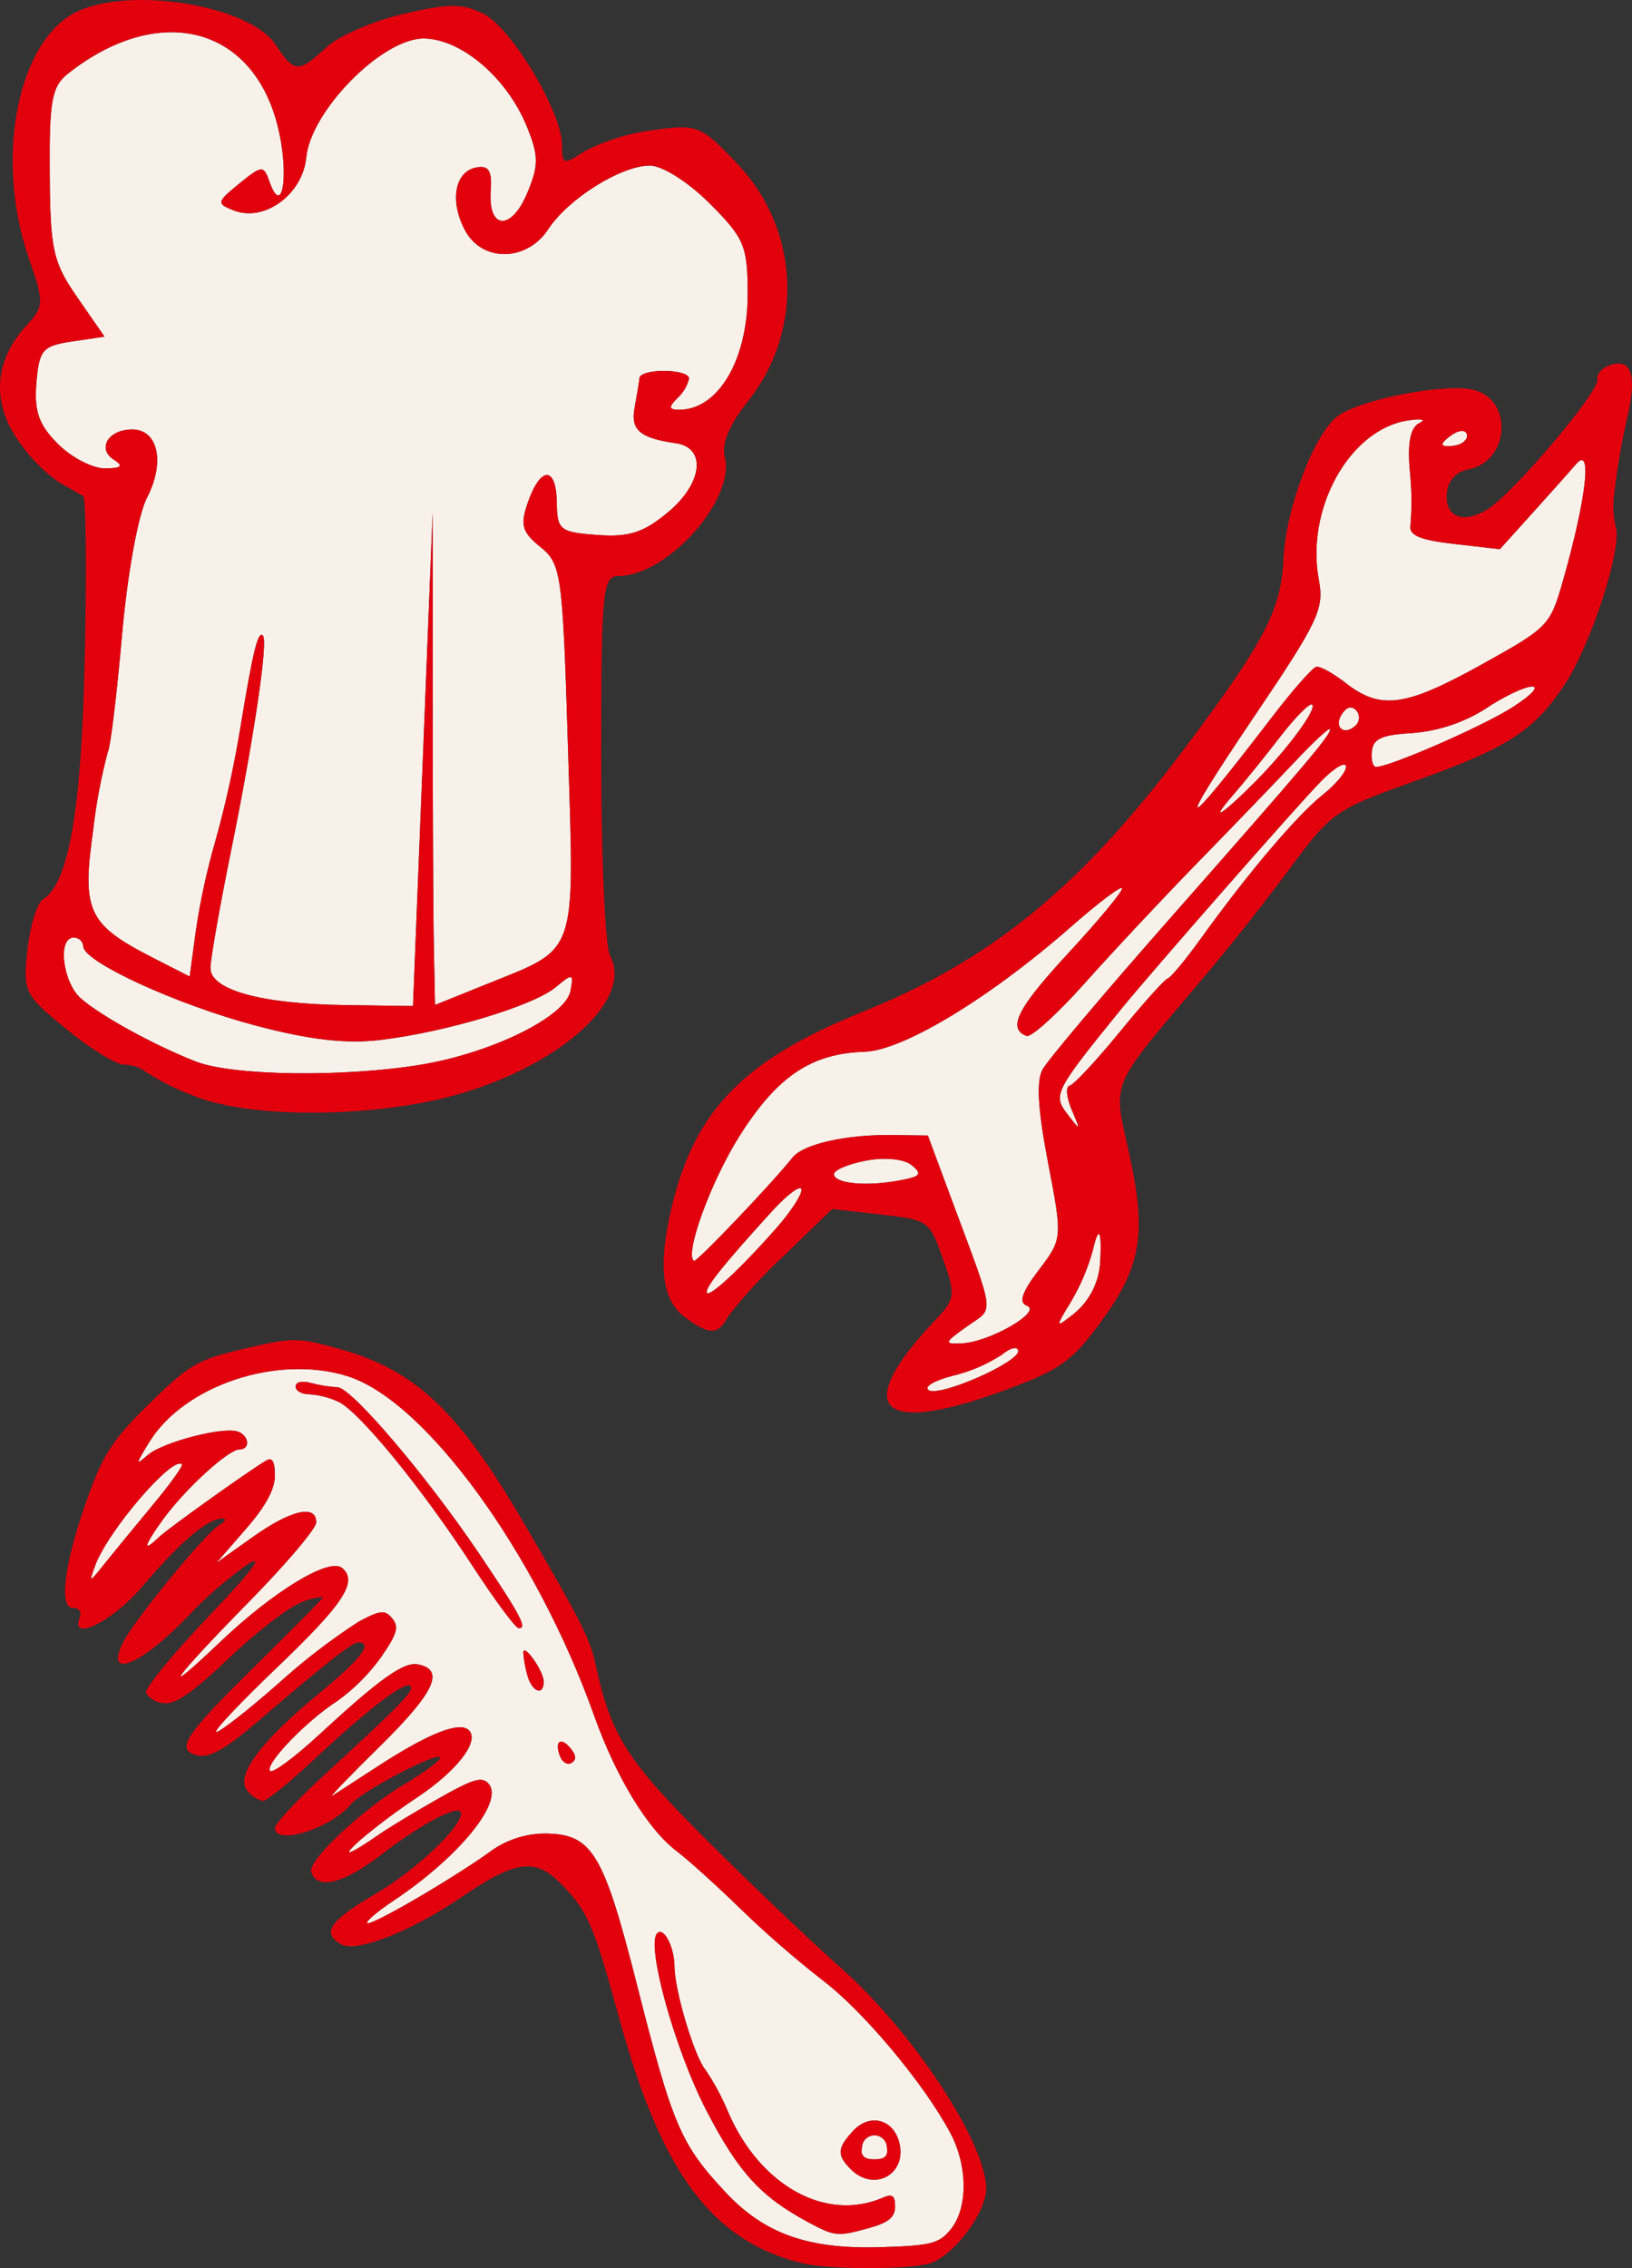 <?xml version="1.0" encoding="UTF-8"?>
<svg id="Ebene_1" data-name="Ebene 1" xmlns="http://www.w3.org/2000/svg" viewBox="0 0 184.306 256.048">
  <rect x="0" y="0" width="184.306" height="256.048" fill="#333333" stroke="none"/>
  <defs>
    <style>
      .cls-1 {
        fill: #f7f1ea;
      }

      .cls-1, .cls-2 {
        stroke-width: 0px;
      }

      .cls-2 {
        fill: #e3000d;
      }
    </style>
  </defs>
  <g>
    <path class="cls-1" d="M83.611,215.476c-2.584-2.528-5.828-5.459-7.21-6.513-3.266-2.491-6.824-8.337-9.3-15.278-6.548-18.362-19.037-35.546-27.848-38.324-7.926-2.498-18.49,1.031-22.427,7.488-1.543,2.537-1.552,2.634-.128,1.406,1.705-1.47,8.594-3.246,10.194-2.63,1.256.479,1.382,2,.166,2-1.269,0-6.166,4.479-8.658,7.92-2.168,2.993-2.355,3.818-.449,1.985,1.003-.965,10.179-7.515,12.117-8.65.686-.4.973.1.973,1.7,0,1.557-1.04,3.468-3.307,6.068l-3.308,3.8,4.088-2.91c4.333-3.082,7.2-3.747,7.2-1.67,0,.682-3.414,4.712-7.587,8.955-8.574,8.715-10.541,11.47-3.217,4.5,6.001-5.713,12.276-9.513,13.721-8.313,1.839,1.526.189,4.038-7.433,11.317-4.146,3.962-7.189,7.2-6.763,7.2s3.576-2.464,7-5.474c2.83-2.566,5.862-4.9,9.067-6.979,2.492-1.32,2.963-1.364,3.8-.355.777.937.542,1.746-1.268,4.358-1.372,1.915-3.049,3.593-4.964,4.966-3.503,2.247-8.244,7.192-7.556,7.88.29.29,2.77-1.543,5.511-4.073,6.845-6.32,9.57-8.263,11.159-7.957,3.112.595,1.923,3.149-4.33,9.295-3.429,3.374-5.832,5.869-5.329,5.545s2.841-1.84,5.195-3.367c5.698-3.697,9.192-5.074,10.232-4.033,1.245,1.245-1.345,4.593-5.884,7.608-2.183,1.449-4.284,3.018-6.293,4.7-2.433,2.153-1.492,1.896,2.067-.565,1.137-.787,4.182-2.626,6.768-4.087,3.925-2.217,4.852-2.478,5.6-1.578,1.685,2.031-3.402,8.249-10.75,13.149-1.827,1.217-3.174,2.36-2.995,2.54.371.371,8.786-4.488,13.615-7.862,1.805-1.412,4.019-2.2,6.31-2.246,5.474,0,6.713,2.009,10.561,17.141,4.018,15.831,4.912,17.924,9.954,23.324,4.4,4.719,9.335,6.476,17.5,6.234,5.757-.17,6.656-.399,7.976-2.029v.003c1.94-2.397,1.922-7.13-.042-10.839-2.923-5.521-9.783-13.734-14.392-17.234-3.25-2.543-6.366-5.251-9.336-8.116ZM58.564,183.802c-.366-.031-2.727-3.221-5.246-7.09-5.678-8.723-12.736-17.353-15.106-18.47-1.042-.48-2.163-.765-3.307-.843-.836,0-1.52-.391-1.52-.869,0-.521.7-.681,1.751-.4.976.261,1.976.422,2.984.48,1.545.013,10.027,9.964,15.891,18.643,4.753,7.035,5.606,8.635,4.553,8.549ZM59.555,189.11c-.236-.826-.388-1.673-.455-2.529h0c.022-1.158,2.3,2.074,2.3,3.261,0,1.681-1.344,1.149-1.844-.732ZM64.547,199.011c-.451.28-1.036-.055-1.3-.742-.653-1.712.069-2.245,1.2-.882.631.767.664,1.276.1,1.624ZM98.168,251.517c-3.58.995-3.888.966-6.854-.627-5.427-2.913-7.908-5.633-11.559-12.673-3.536-6.82-6.826-18.68-5.536-19.97.754-.754,1.94,1.55,1.954,3.794.016,2.705,2.262,10.176,3.493,11.62,1.026,1.521,1.895,3.142,2.593,4.838,3.611,8.3,11.041,12.381,17.465,9.593,1.048-.454,1.362-.221,1.362,1.012,0,1.19-.753,1.813-2.918,2.413ZM96.349,240.557c1.878-2.016,4.541-1.333,5.211,1.335.894,3.568-2.857,5.619-5.477,3v-.004c-1.591-1.592-1.542-2.391.266-4.331Z"/>
    <path class="cls-1" d="M98.755,243.776c1.172,0,1.592-.406,1.408-1.362-.028-.737-.618-1.327-1.355-1.355-.778-.029-1.432.577-1.461,1.355-.188.956.236,1.362,1.408,1.362Z"/>
    <path class="cls-1" d="M20.546,165.31c-1.034-1.033-8.381,7.537-9.8,11.429-.736,2.018-.712,2.011,1.147-.307v-.004c1.045-1.3,3.481-4.27,5.417-6.6,1.936-2.33,3.391-4.363,3.236-4.518Z"/>
    <path class="cls-2" d="M94.975,222.167l-.005.004c-3.253-2.879-9.988-9.296-14.967-14.251-9.26-9.215-11-11.964-12.763-20.106-.609-2.824-1.669-4.9-8.159-16.018-7.365-12.615-12.221-17.164-20.861-19.545-4.645-1.28-5.183-1.28-10.654.01-5.29,1.247-6.164,1.753-10.671,6.167-4.134,4.048-5.239,5.73-7,10.644-2.634,7.385-3.304,12.451-1.648,12.451.726,0,1,.446.729,1.167-1.04,2.71,3.775.317,7.01-3.484,4.468-5.25,7.516-7.826,9.2-7.776.44.013.234.354-.458.758-1.5.876-9.414,10.51-10.762,13.1-2.299,4.427,1.853,2.809,7.281-2.836,2.069-2.208,4.36-4.196,6.838-5.932,1.793-1.043.373.817-4.659,6.1-3.982,4.182-7.106,8.009-6.943,8.5.462.677,1.21,1.103,2.028,1.155,1.263.185,3.266-1.2,7.4-5.134,3.12-2.963,6.778-5.773,8.129-6.244.774-.353,1.608-.559,2.458-.605,0,.132-3.5,3.682-7.782,7.887-7.624,7.49-8.768,9.152-6.809,9.886,1.521.57,3.244-.329,7.317-3.819,7.6-6.513,10.55-8.83,11.238-8.83,1.74,0,.322,1.838-4.457,5.78-6.645,5.481-9.454,9.28-8.082,10.932.433.587,1.055,1.006,1.762,1.186.428,0,2.978-2.057,5.666-4.572,6.176-5.777,10.395-9.006,10.99-8.411.5.5-.934,1.98-9.654,9.988-3.1,2.847-5.636,5.561-5.636,6.031,0,2.049,6.28.1,8.57-2.659,1.252-1.509,10.113-6.121,10.09-5.252-.008.328-1.786,1.646-3.951,2.93-4.824,2.861-11.034,8.687-10.615,9.959.69,2.1,3.682,1.328,8.1-2.089,4.445-3.435,8.815-5.679,8.815-4.526,0,1.614-5.142,6.454-9.673,9.1-5.188,3.035-6.124,4.417-3.85,5.689,1.706.955,7.822-1.426,13.415-5.223,6.411-4.352,8.512-4.618,11.558-1.46,2.891,3,3.555,4.561,6.487,15.255,4.75,17.318,10.478,24.951,20.584,27.418,2.929.717,11.833.748,14.325.051,2.733-.765,6.548-5.813,6.469-8.562-.15-5.292-8.32-17.649-16.4-24.814ZM11.894,176.428v.004c-1.86,2.318-1.884,2.325-1.148.307,1.419-3.892,8.766-12.462,9.8-11.429.155.155-1.3,2.188-3.236,4.518-1.936,2.33-4.372,5.3-5.416,6.6ZM107.339,240.826c1.964,3.709,1.982,8.442.041,10.839v-.003c-1.319,1.63-2.218,1.859-7.975,2.029-8.165.242-13.1-1.515-17.5-6.234-5.042-5.4-5.936-7.493-9.954-23.324-3.848-15.132-5.087-17.141-10.561-17.141-2.291.046-4.505.834-6.31,2.246-4.829,3.374-13.244,8.233-13.615,7.862-.179-.18,1.168-1.323,2.995-2.54,7.348-4.9,12.435-11.118,10.75-13.149-.748-.9-1.675-.639-5.6,1.578-2.586,1.461-5.631,3.3-6.768,4.087-3.559,2.461-4.5,2.718-2.067.565,2.009-1.682,4.11-3.251,6.293-4.7,4.539-3.015,7.129-6.363,5.884-7.608-1.04-1.041-4.534.336-10.232,4.033-2.354,1.527-4.692,3.043-5.195,3.367s1.9-2.171,5.329-5.545c6.253-6.146,7.442-8.7,4.33-9.295-1.589-.306-4.314,1.637-11.159,7.957-2.741,2.53-5.221,4.363-5.511,4.073-.688-.688,4.053-5.633,7.556-7.88,1.915-1.373,3.592-3.051,4.964-4.966,1.81-2.612,2.045-3.421,1.268-4.358-.837-1.009-1.308-.965-3.8.355-3.205,2.079-6.237,4.413-9.067,6.979-3.424,3.01-6.574,5.474-7,5.474s2.617-3.238,6.763-7.2c7.622-7.279,9.272-9.791,7.433-11.317-1.445-1.2-7.72,2.6-13.721,8.313-7.324,6.97-5.357,4.215,3.217-4.5,4.173-4.243,7.587-8.273,7.587-8.955,0-2.077-2.867-1.412-7.2,1.67l-4.088,2.91,3.308-3.8c2.267-2.6,3.307-4.511,3.307-6.068,0-1.6-.287-2.1-.973-1.7-1.938,1.135-11.114,7.685-12.117,8.65-1.906,1.833-1.719,1.008.449-1.985,2.492-3.441,7.389-7.92,8.658-7.92,1.216,0,1.09-1.521-.166-2-1.6-.616-8.489,1.16-10.194,2.63-1.424,1.228-1.415,1.131.128-1.406,3.937-6.457,14.501-9.986,22.427-7.488,8.811,2.778,21.3,19.962,27.848,38.324,2.476,6.941,6.034,12.787,9.3,15.278,1.382,1.054,4.626,3.985,7.21,6.513,2.97,2.865,6.086,5.573,9.336,8.116,4.609,3.5,11.469,11.713,14.392,17.234Z"/>
    <path class="cls-2" d="M96.083,244.892c2.62,2.619,6.371.568,5.477-3-.67-2.668-3.333-3.351-5.211-1.335-1.808,1.94-1.857,2.739-.266,4.331v.004ZM97.347,242.414c.029-.778.683-1.384,1.461-1.355.737.028,1.327.618,1.355,1.355.184.956-.236,1.362-1.408,1.362s-1.596-.406-1.408-1.362Z"/>
    <path class="cls-2" d="M99.724,248.092c-6.424,2.788-13.854-1.293-17.465-9.593-.698-1.696-1.567-3.317-2.593-4.838-1.231-1.444-3.477-8.915-3.493-11.62-.014-2.244-1.2-4.548-1.954-3.794-1.29,1.29,2,13.15,5.536,19.97,3.651,7.04,6.132,9.76,11.559,12.673,2.966,1.593,3.274,1.622,6.854.627,2.165-.6,2.918-1.223,2.918-2.413,0-1.233-.314-1.466-1.362-1.012Z"/>
    <path class="cls-2" d="M63.247,198.269c.264.687.849,1.022,1.3.742.564-.348.531-.857-.1-1.624-1.131-1.363-1.853-.83-1.2.882Z"/>
    <path class="cls-2" d="M59.099,186.581h0c.067.856.219,1.703.455,2.529.5,1.881,1.844,2.413,1.844.732,0-1.187-2.278-4.419-2.3-3.261Z"/>
    <path class="cls-2" d="M38.12,156.61c-1.008-.058-2.008-.219-2.984-.48-1.051-.281-1.751-.121-1.751.4,0,.478.684.869,1.52.869,1.144.078,2.265.363,3.307.843,2.37,1.117,9.428,9.747,15.106,18.47,2.519,3.869,4.88,7.059,5.246,7.09,1.053.086.2-1.514-4.553-8.549-5.864-8.679-14.346-18.63-15.891-18.643Z"/>
  </g>
  <g>
    <path class="cls-1" d="M117.74,120.728c.568-1.042,7.085-8.762,14.489-17.155,15.533-17.625,18.092-20.652,17.974-21.258-.047-.242-1.802,1.371-3.887,3.586-2.085,2.214-7.034,7.348-10.994,11.407-3.96,4.059-9.731,10.22-12.823,13.689-3.093,3.469-6.047,6.149-6.566,5.953-2.202-.834-1.047-3.118,4.729-9.362,3.374-3.647,6.1-6.929,6.059-7.298-.041-.369-2.617,1.564-5.724,4.294-9.178,8.063-18.98,14.002-23.35,14.148-6.039.201-9.842,2.751-14.093,9.448-3.251,5.122-6.287,13.424-5.182,14.169.281.19,8.765-8.705,11.146-11.687,1.209-1.513,6.047-2.599,11.268-2.527l3.999.056,2.413,6.497c5.333,14.352,5.131,12.818,2,15.056-2.586,1.846-2.635,2.007-.583,1.913h.003c3.128-.145,9.105-3.586,7.366-4.244-.969-.366-.592-1.509,1.337-4.049,2.674-3.518,2.678-3.586,1.034-12.139-1.147-5.971-1.335-9.181-.615-10.499Z"/>
    <path class="cls-1" d="M113.115,152.953c-1.677,1.084-3.525,1.876-5.466,2.343-2.125.542-3.336,1.255-2.779,1.635h0c1.216.833,10.364-3.203,10.119-4.463-.101-.518-.893-.318-1.873.484Z"/>
    <path class="cls-1" d="M168.364,79.616c-2.634,1.818-5.704,2.903-8.896,3.142-3.258.186-4.29.603-4.505,1.818-.152.869-.017,1.756.302,1.971.685.461,12.109-4.477,15.626-6.754h0c4.532-2.935,2.176-3.101-2.527-.177Z"/>
    <path class="cls-1" d="M151.561,80.591c-.993,1.474.203,2.538,1.503,1.338.502-.438.556-1.2.121-1.704-.533-.578-1.07-.454-1.624.366Z"/>
    <path class="cls-1" d="M178.022,52.364c-.555.65-2.731,3.084-4.826,5.408l-3.812,4.227-5.201-.595c-3.886-.445-5.12-.985-4.888-2.151.163-2.053.135-4.117-.084-6.165-.271-3.142.075-4.837,1.085-5.328.812-.4.228-.528-1.307-.294-6.574,1.005-11.565,9.958-10.047,18.016.613,3.258-.054,4.667-7.242,15.315-9.285,13.755-8.52,13.833,1.922.197,2.342-3.061,4.605-5.631,5.036-5.715.431-.084,1.918.738,3.309,1.824,3.943,3.078,6.73,2.705,15.315-2.06,7.623-4.229,7.781-4.394,9.261-9.597,2.619-9.213,3.291-15.19,1.479-13.082Z"/>
    <path class="cls-1" d="M148.178,79.541c-.292-.198-1.906,1.431-3.588,3.616s-4.132,5.212-5.448,6.727c-2.714,3.127-1.041,2.059,2.719-1.737,3.585-3.617,6.94-8.189,6.318-8.607Z"/>
    <path class="cls-1" d="M123.402,141.2c-.573,2.057-1.421,4.028-2.519,5.858-1.644,2.672-1.653,2.867-.073,1.612,2.075-1.461,3.349-3.806,3.446-6.342h0c.174-3.548-.19-4.028-.855-1.128Z"/>
    <path class="cls-1" d="M149.11,88.277c-2.807,2.89-19.175,21.55-22.534,25.688-7.468,9.201-7.695,9.637-6.049,11.785,1.538,2.005,1.547,1.995.496-.488-.588-1.394-.693-2.608-.23-2.698s3.008-2.817,5.659-6.06,5.089-5.959,5.418-6.038c.329-.078,2.007-2.097,3.727-4.488,5.348-7.43,10.891-13.965,13.805-16.269v-.004c1.537-1.216,2.707-2.667,2.601-3.213-.106-.546-1.41.254-2.894,1.785Z"/>
    <path class="cls-1" d="M102.934,131.519c-.847-.693-3.062-.899-5.2-.484-2.049.398-3.651,1.104-3.561,1.572.202,1.038,3.763,1.348,7.474.643,2.351-.445,2.54-.706,1.286-1.731Z"/>
    <path class="cls-1" d="M87.189,136.735c-5.35,5.87-7.498,8.537-7.376,9.165.143.738,3.694-2.533,7.821-7.207h0c1.685-1.907,2.98-3.901,2.877-4.432-.103-.53-1.598.584-3.322,2.473Z"/>
    <path class="cls-1" d="M164.41,50.28c.792-.154,1.359-.698,1.259-1.21-.099-.512-.78-.558-1.513-.098-.734.459-1.302,1.002-1.261,1.211.041.209.723.251,1.516.098Z"/>
    <path class="cls-2" d="M182.072,41.145c-1.041.285-1.793,1.035-1.671,1.667.264,1.357-9.473,12.859-12.446,14.703-2.753,1.708-4.866.813-4.551-1.926.112-1.309,1.1-2.375,2.397-2.586,4.862-.945,5.103-8.225.301-9.055-3.527-.611-12.497,1.19-15.001,3.011-2.683,1.948-5.904,10.442-6.163,16.242-.251,5.644-2.165,9.3-11.132,21.255-11.731,15.643-21.787,23.88-36.294,29.732-13.502,5.446-19.042,11.1-21.656,22.095-1.588,6.679-1.112,10.528,1.548,12.461,2.78,2.021,3.674,1.99,4.857-.168,1.905-2.448,4.009-4.734,6.291-6.835l5.424-5.253,5.479.621c5.41.612,5.5.674,7.033,4.993,1.445,4.072,1.392,4.543-.766,6.819-9.759,10.283-6.46,13.364,8.355,7.802,5.622-2.112,7.032-3.127,10.088-7.265h0c4.728-6.407,5.367-10.068,3.358-19.225-1.853-8.438-2.439-7.07,8.632-20.151,2.675-3.161,6.924-8.536,9.443-11.942,4.794-6.486,5.143-6.732,14.297-10.004,10.275-3.671,13.252-5.576,16.702-10.691,3.098-4.594,6.728-15.848,5.837-18.098-.253-1.172-.301-2.378-.142-3.566.358-3.126.902-6.228,1.628-9.29.873-4.171.267-5.926-1.849-5.345ZM164.156,48.972c.734-.459,1.414-.414,1.513.098.1.512-.467,1.056-1.259,1.21-.792.154-1.475.111-1.516-.098-.041-.209.527-.751,1.261-1.211ZM87.633,138.692h0c-4.126,4.674-7.677,7.946-7.821,7.208-.122-.628,2.026-3.295,7.376-9.165,1.724-1.89,3.219-3.003,3.322-2.473.103.53-1.192,2.525-2.877,4.431ZM101.647,133.25c-3.711.705-7.272.395-7.474-.643-.091-.468,1.512-1.174,3.561-1.572,2.138-.416,4.353-.209,5.2.484,1.254,1.026,1.065,1.286-1.286,1.731ZM104.868,156.933h0c-.557-.381.655-1.094,2.779-1.636,1.941-.467,3.79-1.259,5.466-2.343.98-.802,1.772-1.002,1.873-.484.245,1.26-8.903,5.296-10.119,4.464ZM117.321,143.366c-1.929,2.54-2.306,3.683-1.337,4.049,1.74.658-4.238,4.099-7.366,4.243h-.003c-2.053.094-2.004-.066.583-1.913,3.13-2.238,3.333-.704-2-15.056l-2.413-6.497-3.999-.056c-5.22-.071-10.058,1.014-11.268,2.527-2.381,2.981-10.865,11.876-11.146,11.687-1.105-.745,1.93-9.048,5.182-14.169,4.251-6.697,8.054-9.248,14.093-9.448,4.37-.147,14.172-6.085,23.35-14.148,3.107-2.73,5.683-4.663,5.724-4.294.041.369-2.685,3.651-6.059,7.298-5.777,6.244-6.931,8.528-4.729,9.362.519.196,3.473-2.484,6.566-5.953,3.093-3.469,8.863-9.63,12.823-13.689,3.96-4.059,8.91-9.193,10.994-11.407,2.085-2.215,3.84-3.828,3.887-3.586.118.606-2.441,3.633-17.974,21.258-7.404,8.393-13.921,16.112-14.489,17.155-.721,1.318-.533,4.528.615,10.499,1.644,8.553,1.64,8.621-1.034,12.139ZM139.142,89.884c1.316-1.515,3.767-4.542,5.448-6.727s3.296-3.814,3.588-3.616c.622.418-2.733,4.989-6.318,8.607-3.76,3.795-5.433,4.864-2.719,1.737ZM124.257,142.328h0c-.097,2.536-1.371,4.881-3.446,6.342-1.58,1.256-1.571,1.06.073-1.612,1.099-1.831,1.946-3.801,2.519-5.858.665-2.9,1.029-2.42.855,1.128ZM149.402,89.706v.004c-2.913,2.304-8.457,8.839-13.805,16.269-1.721,2.39-3.398,4.409-3.727,4.488-.329.078-2.768,2.794-5.418,6.038s-5.195,5.97-5.659,6.06-.358,1.304.23,2.698c1.051,2.482,1.042,2.493-.496.488-1.646-2.147-1.419-2.584,6.049-11.785,3.359-4.138,19.727-22.798,22.534-25.688,1.484-1.531,2.788-2.331,2.894-1.785.106.546-1.064,1.998-2.602,3.213ZM153.063,81.929c-1.3,1.2-2.496.136-1.503-1.338.553-.821,1.091-.944,1.624-.366.435.505.381,1.266-.121,1.704ZM170.891,79.793h0c-3.517,2.277-14.942,7.214-15.626,6.754-.32-.215-.454-1.102-.302-1.971.215-1.215,1.247-1.632,4.505-1.818,3.192-.239,6.262-1.324,8.896-3.142,4.703-2.924,7.059-2.758,2.527.177ZM176.543,65.446c-1.48,5.203-1.638,5.368-9.261,9.597-8.585,4.765-11.372,5.138-15.315,2.06-1.391-1.086-2.878-1.908-3.309-1.824-.431.083-2.694,2.654-5.036,5.715-10.442,13.636-11.207,13.558-1.922-.197,7.187-10.648,7.855-12.057,7.242-15.315-1.517-8.058,3.473-17.011,10.047-18.016,1.535-.234,2.119-.106,1.307.294-1.01.491-1.356,2.186-1.085,5.328.219,2.048.247,4.112.084,6.165-.232,1.166,1.002,1.706,4.888,2.151l5.201.595,3.812-4.227c2.095-2.324,4.271-4.758,4.826-5.408,1.812-2.108,1.14,3.869-1.479,13.082Z"/>
  </g>
  <g>
    <path class="cls-1" d="M22.102,119.834c4.125,1.618,16.632,1.8,25.36.372,8.056-1.319,16.414-5.431,16.968-8.348l-.004-.003c.375-1.976.247-2.008-1.653-.422-2.504,2.095-12.212,5.03-19.712,5.957-3.901.482-8.049.012-14.165-1.607-8.934-2.366-19.486-7.208-19.486-8.944-.035-.574-.525-1.014-1.1-.987-1.842,0-1.232,5.061.828,6.868,2.253,1.975,8.245,5.262,12.964,7.114Z"/>
    <path class="cls-1" d="M12.864,51.9c-1.95-1.235-.632-3.417,2.062-3.417,2.931,0,3.737,3.71,1.675,7.7-1.009,1.948-2.217,8.626-2.834,15.634-.589,6.728-1.305,12.613-1.595,13.076-.768,2.91-1.322,5.872-1.657,8.862-1.295,9.135-.592,10.62,6.834,14.41l4.071,2.079.706-5.231c.513-3.445,1.26-6.85,2.233-10.194,1.157-4.176,2.088-8.412,2.79-12.688,1.41-8.603,2.002-11.005,2.55-10.364.587.688-1.024,11.563-3.581,24.155-1.294,6.372-2.355,12.382-2.355,13.357-.002,2.468,5.677,4.05,15.023,4.184l7.854.113,2.223-55.718v21.513c0,11.835.061,24.345.137,27.8l.128,6.281,5.792-2.335c10.414-4.198,9.955-2.876,9.23-26.576-.608-19.834-.749-20.871-3.118-22.789-2.1-1.701-2.315-2.484-1.4-5.084,1.438-4.085,3.198-4.04,3.247.085.037,3.081.357,3.334,4.578,3.642,3.609.264,5.256-.274,8.056-2.629,3.844-3.233,4.275-7.224.838-7.724-4.095-.589-5.153-1.496-4.685-4.01.257-1.384.507-2.89.551-3.345.112-1.117,5.6-1.064,5.6.055-.212.851-.673,1.619-1.324,2.206-1.03,1.03-.969,1.32.275,1.307v.002c4.37-.046,7.67-5.66,7.67-13.046,0-5.444-.367-6.318-4.284-10.235-2.436-2.438-5.352-4.284-6.765-4.284-3.25,0-9.217,3.737-11.481,7.191-2.41,3.679-7.451,3.746-9.388.126-1.763-3.292-1.17-6.632,1.254-7.1,1.413-.274,1.807.36,1.643,2.626-.319,4.388,2.311,4.575,4.111.294,1.329-3.158,1.325-4.217-.027-7.544-2.243-5.516-7.438-9.937-11.679-9.937-4.678,0-12.722,8.161-13.235,13.423-.406,4.176-4.715,7.333-8.176,5.988-1.985-.772-1.951-.942.61-3.031,2.539-2.072,2.756-2.088,3.394-.267,1.52,4.34,2.294-.969.92-6.33C28.458,2.901,17.945.278,7.76,8.244c-1.917,1.497-2.2,2.991-2.146,11.327.056,8.646.368,10.04,3.126,14.015l3.06,4.415-3.671.549c-3.331.499-3.708.938-4.019,4.673-.266,3.216.273,4.739,2.434,6.9,1.526,1.525,3.913,2.765,5.307,2.757,1.87-.012,2.135-.268,1.013-.98Z"/>
    <path class="cls-2" d="M14.032,120.197c.89-.005,1.756.286,2.461.828,1.705,1.094,3.523,2,5.424,2.7,5.365,2.181,16.226,2.517,25.634.794,13.426-2.459,24.365-10.991,21.342-16.643-.551-1.03-1-11.091-1-22.357,0-18.772.16-20.485,1.93-20.489,5.57-.011,13.284-8.682,12.022-13.51-.379-1.442.572-3.661,2.7-6.311,6.277-7.975,5.742-19.35-1.256-26.7-4.164-4.379-4.5-4.513-9.509-3.825h-.002c-2.702.337-5.325,1.144-7.749,2.385-2.394,1.569-2.553,1.526-2.553-.687,0-3.675-5.649-13.15-8.819-14.788-2.372-1.225-3.912-1.231-9.074-.032-3.421.8-7.341,2.492-8.714,3.772-3.151,2.934-3.65,2.91-5.742-.285C28.261.676,15.033-1.574,8.824,1.256,2.039,4.348-.664,17.756,3.224,29.056c1.788,5.194,1.778,5.491-.27,7.722-3.543,3.865-3.916,8.513-1.027,12.758,1.26,1.914,2.863,3.579,4.728,4.91,1.213.664,2.454,1.372,2.756,1.572s.38,8.343.168,18.094c-.369,17.3-1.8,25.614-4.732,27.423-.655.4-1.441,2.952-1.746,5.662-.535,4.746-.374,5.074,4.372,8.963,2.709,2.221,5.662,4.037,6.559,4.037ZM6.544,50.123c-2.161-2.161-2.7-3.684-2.434-6.9.311-3.735.688-4.174,4.019-4.673l3.671-.549-3.06-4.415c-2.758-3.975-3.07-5.369-3.126-14.015-.054-8.336.229-9.83,2.146-11.327C17.945.278,28.458,2.901,31.335,14.131c1.374,5.361.6,10.67-.92,6.33-.638-1.821-.855-1.805-3.394.267-2.561,2.089-2.595,2.259-.61,3.031,3.461,1.345,7.77-1.812,8.176-5.988.513-5.262,8.557-13.423,13.235-13.423,4.241,0,9.436,4.421,11.679,9.937,1.352,3.327,1.356,4.386.027,7.544-1.8,4.281-4.43,4.094-4.111-.294.164-2.266-.23-2.9-1.643-2.626-2.424.468-3.017,3.808-1.254,7.1,1.937,3.62,6.978,3.553,9.388-.126,2.264-3.454,8.231-7.191,11.481-7.191,1.413,0,4.329,1.846,6.765,4.284,3.917,3.917,4.284,4.791,4.284,10.235,0,7.386-3.3,13-7.669,13.046v-.002c-1.245.013-1.306-.277-.276-1.307.651-.587,1.112-1.355,1.324-2.206,0-1.119-5.488-1.172-5.6-.055-.044.455-.294,1.961-.551,3.345-.468,2.514.59,3.421,4.685,4.01,3.437.5,3.006,4.491-.838,7.724-2.8,2.355-4.447,2.893-8.056,2.629-4.221-.308-4.541-.561-4.578-3.642-.049-4.125-1.809-4.17-3.247-.085-.915,2.6-.7,3.383,1.4,5.084,2.369,1.918,2.51,2.955,3.118,22.789.725,23.7,1.184,22.378-9.23,26.576l-5.792,2.335-.128-6.281c-.076-3.455-.137-15.965-.137-27.8v-21.513l-2.223,55.718-7.854-.113c-9.346-.134-15.025-1.716-15.023-4.184,0-.975,1.061-6.985,2.355-13.357,2.557-12.592,4.168-23.467,3.581-24.155-.548-.641-1.14,1.761-2.55,10.364-.702,4.276-1.633,8.512-2.79,12.688-.974,3.344-1.72,6.75-2.233,10.194l-.706,5.231-4.071-2.079c-7.426-3.79-8.129-5.275-6.834-14.41.335-2.99.889-5.952,1.657-8.862.29-.463,1.006-6.348,1.595-13.076.617-7.008,1.825-13.686,2.834-15.634,2.062-3.99,1.256-7.7-1.675-7.7-2.694,0-4.012,2.182-2.062,3.417,1.122.712.857.968-1.013.98-1.394.008-3.781-1.232-5.307-2.757ZM8.31,105.852c.575-.027,1.065.413,1.1.987,0,1.736,10.552,6.578,19.486,8.944,6.116,1.619,10.264,2.089,14.165,1.607,7.5-.927,17.208-3.862,19.712-5.957,1.9-1.586,2.028-1.554,1.653.422l.004.003c-.554,2.917-8.912,7.029-16.968,8.348-8.728,1.428-21.235,1.246-25.36-.372-4.719-1.852-10.711-5.139-12.964-7.114-2.06-1.807-2.67-6.868-.828-6.868Z"/>
  </g>
</svg>